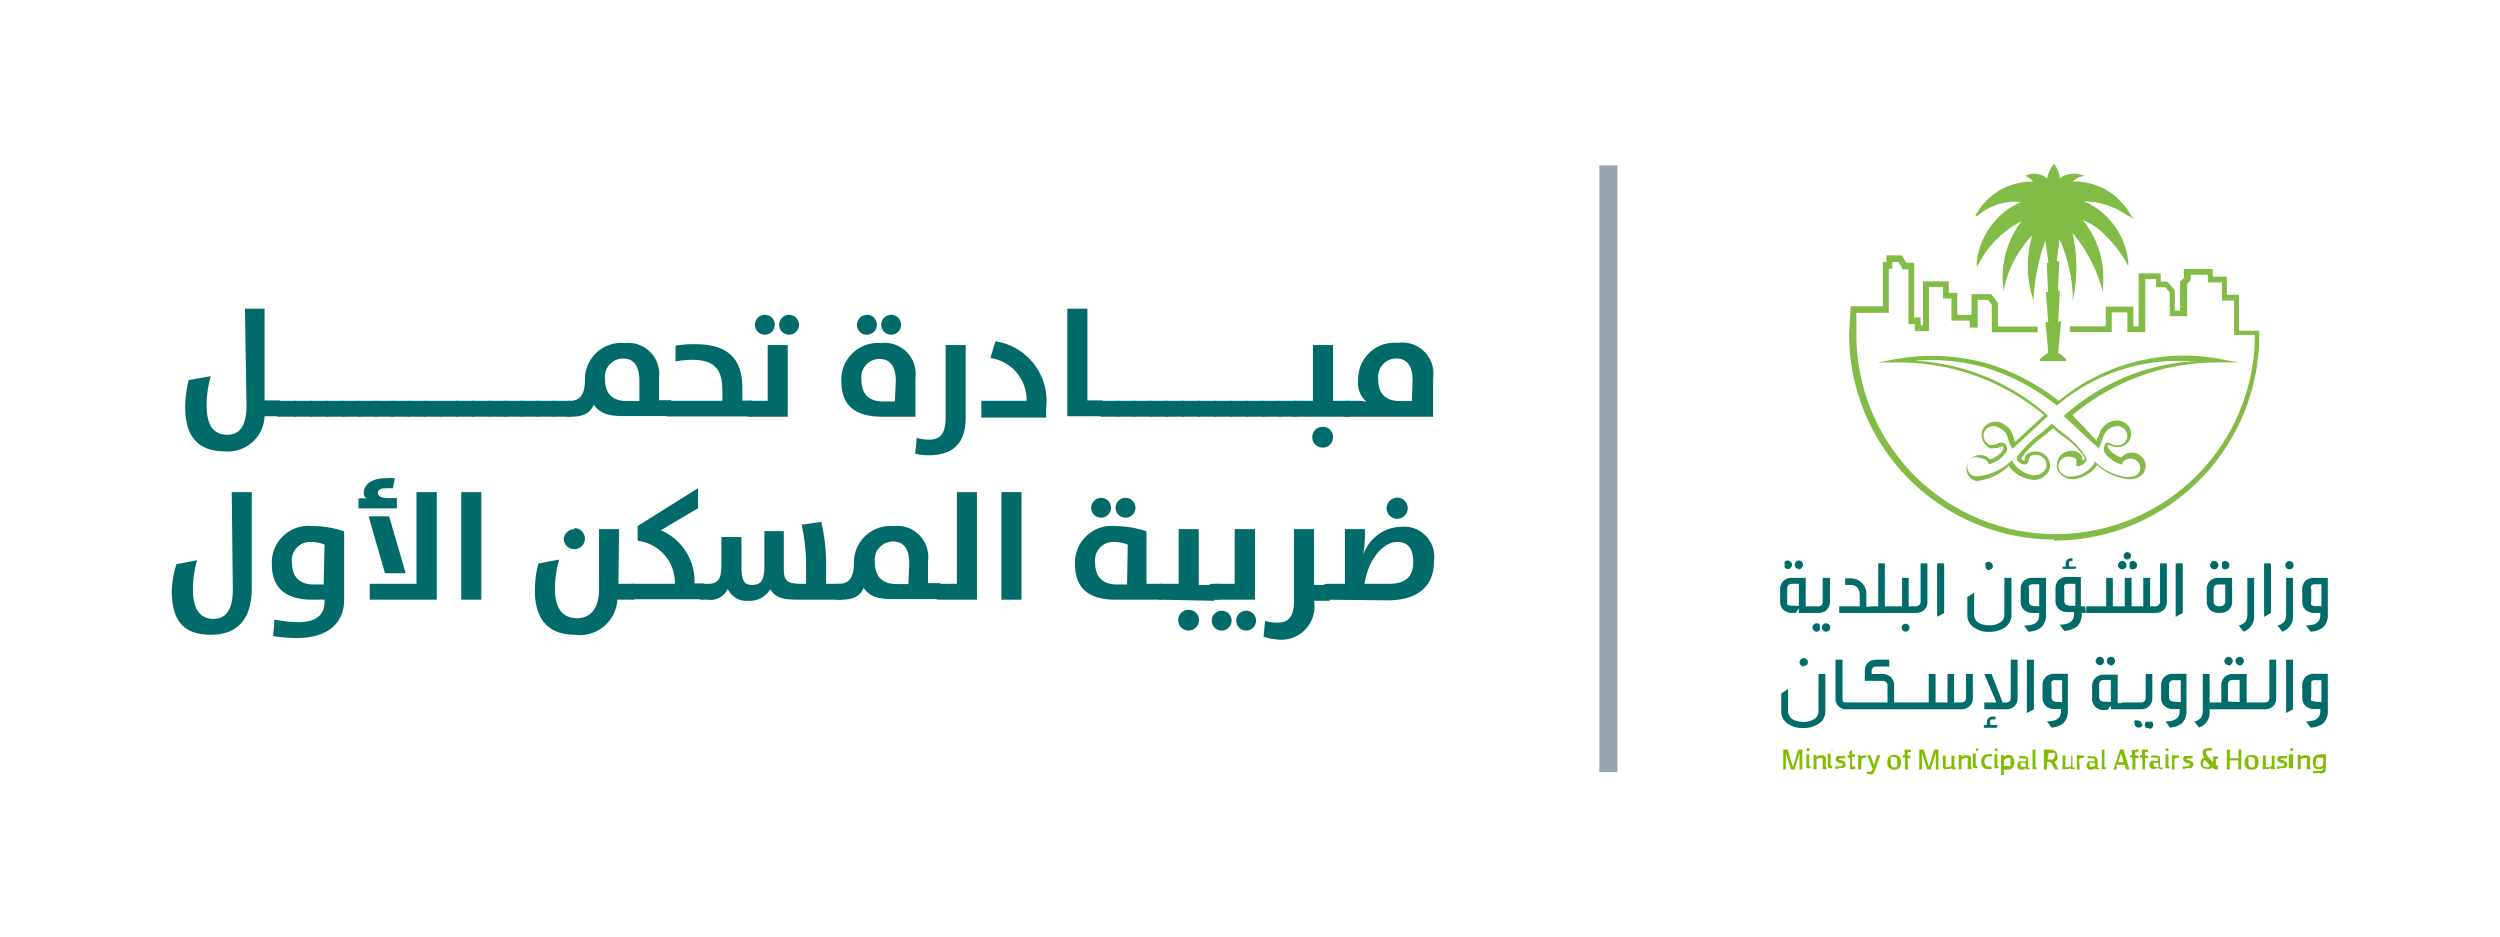 <svg id="Layer_1" data-name="Layer 1" xmlns="http://www.w3.org/2000/svg" viewBox="0 0 113.39 42.52"><defs><style>.cls-1{fill:#97a3ae;}.cls-2{fill:#82bc46;}.cls-3{fill:#80bc00;}.cls-4{fill:#006b68;}</style></defs><rect class="cls-1" x="72.54" y="7.5" width="0.82" height="27.52"/><path class="cls-2" d="M93.17,24.47a9.31,9.31,0,0,1-9.3-9.3l.07-1.28H85.4v-2h.16v-.31h.7l.2.34h.36v2.48h.29v.36h.11v-2h1.17v.52h.38v1h.65v-.94h.89l.31.4v1.07h1.8v.26H90.34V13.83l-.17-.23H89.7v1.26h-.36v-.32h-.83v-1h-.38v-.52h-.64v2h-.64V14.7h-.29V12.22h-.25l-.2-.34h-.28v.31h-.16v2H84.2l0,1a9,9,0,0,0,18.07,0h-.94V13.63h-.55v-.82h-.64v-.35h-.78v.25l-.16.17v1.46h-.79V13.26l-.2-.23h-.42v-.37h-.49v2.4h-.81v-.89h-.71v.89h-1.9V14.8h1.63v-.89h1.25v.89H97V12.4h1v.37h.29l.35.38v.94h.24V12.78l.17-.17V12.2h1.31v.35H101v.82h.55V15h.92v.24a9.31,9.31,0,0,1-9.31,9.28"/><path class="cls-2" d="M89.65,20.73a.53.53,0,0,0-.23.06.47.47,0,0,0-.13.61.43.43,0,0,0,.29.2h.14a2.63,2.63,0,0,0,1.49-.68l.07-.07,0,.09a1.37,1.37,0,0,0,.88.61h.08a.55.55,0,0,0,.58-.38.48.48,0,0,0-.27-.49.53.53,0,0,0-.45,0s-.06.08-.08.17-.06.22-.2.22a.44.44,0,0,1-.32-.19.19.19,0,0,1,0-.18,4.88,4.88,0,0,1,1-1c.17-.14.35-.28.5-.43l.07-.05.06.05c.16.15.34.29.5.42a3.5,3.5,0,0,1,1,1.09s0,.07,0,.11a.48.48,0,0,1-.31.24.14.14,0,0,1-.14,0,.21.21,0,0,1,0-.15.34.34,0,0,0,0-.1c0-.11-.17-.14-.29-.17a.47.47,0,0,0-.52.35.42.42,0,0,0,.06.31.58.58,0,0,0,.48.25A1.35,1.35,0,0,0,95,21l0-.08.08.07a2.43,2.43,0,0,0,1.39.65,1.12,1.12,0,0,0,.4-.07.42.42,0,0,0,.19-.24.38.38,0,0,0-.06-.33.43.43,0,0,0-.37-.2.44.44,0,0,0-.37.2l0,.06-.06,0a1.39,1.39,0,0,1-.74-.53.35.35,0,0,1,0-.33c0-.1.11-.12.15-.12h.06a.77.77,0,0,0,.37.12.44.44,0,0,0,.44-.35.43.43,0,0,0-.07-.32.51.51,0,0,0-.29-.2h-.07a.72.72,0,0,0-.54.26,1.25,1.25,0,0,0-.16.35,1.11,1.11,0,0,1-.14.34l0,.08-1.61-1.49.07-.06a9.74,9.74,0,0,1,6-2.44c-.25,0-.49,0-.74,0a8.49,8.49,0,0,0-5.61,2l0,.05-.06-.05a9.84,9.84,0,0,0-3.06-1.65,9.12,9.12,0,0,0-3.37-.36,9.84,9.84,0,0,1,6,2.44l.06.07-1.61,1.49-.05-.09a.94.94,0,0,1-.14-.33,1.17,1.17,0,0,0-.16-.36,1.11,1.11,0,0,0-.41-.24.45.45,0,0,0-.55.35.49.49,0,0,0,.27.49h.11a1,1,0,0,0,.35-.1h.11a.22.22,0,0,1,.18.12.33.33,0,0,1,0,.32,1.44,1.44,0,0,1-.74.53l-.06,0,0-.06a.53.53,0,0,0-.4-.22m.07,1.06h-.18a.61.61,0,0,1-.42-.29.62.62,0,0,1,1-.71,1,1,0,0,0,.59-.43.13.13,0,0,0,0-.09.19.19,0,0,0,0-.09l0,0a.93.93,0,0,1-.42.11.52.52,0,0,1-.18,0,.71.71,0,0,1-.37-.69.61.61,0,0,1,.61-.51l.15,0h0a1.25,1.25,0,0,1,.49.3,1.2,1.2,0,0,1,.2.41,1.18,1.18,0,0,0,.07.2l1.31-1.21a10.26,10.26,0,0,0-6.72-2.39l-.82,0,.79-.15a9.28,9.28,0,0,1,4.36.25,10.06,10.06,0,0,1,3.06,1.64,8.9,8.9,0,0,1,7.36-1.89l.81.15-.83,0a10.26,10.26,0,0,0-6.72,2.39L95.11,20c0-.07,0-.13.07-.2a1,1,0,0,1,.19-.41.84.84,0,0,1,.78-.31.66.66,0,0,1,.4.26.6.6,0,0,1,.1.46.61.61,0,0,1-.61.48.92.92,0,0,1-.42-.12.23.23,0,0,0,0,.16,1.15,1.15,0,0,0,.59.43.63.63,0,0,1,.49-.22.64.64,0,0,1,.52.28.57.57,0,0,1-.21.83,1.28,1.28,0,0,1-.47.1,2.53,2.53,0,0,1-1.42-.64,1.56,1.56,0,0,1-1.1.64.79.79,0,0,1-.63-.32.53.53,0,0,1-.08-.47.64.64,0,0,1,.6-.5l.12,0a.53.53,0,0,1,.41.26c0,.05,0,.14,0,.19h0a.23.23,0,0,0,.13-.11,3.52,3.52,0,0,0-1-1,3.84,3.84,0,0,1-.45-.37c-.15.14-.3.26-.45.38a4.17,4.17,0,0,0-1,1s.11.1.16.11l0-.08a.35.35,0,0,1,.2-.29.73.73,0,0,1,.59,0,.69.69,0,0,1,.36.69.76.76,0,0,1-.87.52,1.51,1.51,0,0,1-1-.62,2.38,2.38,0,0,1-1.51.69"/><path class="cls-2" d="M96.56,9.79l.23.17-.16-.23A2.92,2.92,0,0,0,94,8.23,1.14,1.14,0,0,1,94.43,8l.13-.06-.13,0a1.08,1.08,0,0,0-1,.14,1.45,1.45,0,0,0-.26-.65s0,0,0,0-.25.26-.32.66a.93.93,0,0,0-1-.11l-.1,0,.11,0a.75.75,0,0,1,.35.26,2.86,2.86,0,0,0-2.52,1.39l-.1.12.07.07a2.6,2.6,0,0,1,2-.66,3.4,3.4,0,0,0-2,2.7l0,.24.12-.2a4.51,4.51,0,0,1,1.91-1.87,4.16,4.16,0,0,0-.83,3l0,.19.05-.2a5,5,0,0,1,1.26-2.34,5,5,0,0,0,0,2.77l.07.2v-.22a9.27,9.27,0,0,1,.53-2.51l.14,1-.08,0,.06,1.33h-.1l.11,1.36-.12,0v.05s.08.85.12,1.34a1.66,1.66,0,0,0-.38.3v.08h1.19v-.08h0a1.12,1.12,0,0,0-.36-.29l.13-1.43h-.13l.08-1.4h-.09l.06-1.33h-.11c0-.12.07-.44.12-1a7,7,0,0,1,.6,2.48l0,.34.06-.33A7,7,0,0,0,94,10.56,7,7,0,0,1,95.31,13l.07.26,0-.27a4.11,4.11,0,0,0-.91-3,2.62,2.62,0,0,1,1.05.72,5.36,5.36,0,0,1,.9,1.16l.11.21,0-.24a3.39,3.39,0,0,0-2-2.71,3.54,3.54,0,0,1,2,.67"/><path class="cls-3" d="M81.74,34.9h-.12v-.75l-.23.75h-.16L81,34.15v.75h-.12V34h.2l.24.79.24-.79h.19Z"/><path class="cls-3" d="M82.07,34s0,.05,0,.06a.09.09,0,0,1-.06,0l-.06,0a.08.08,0,0,1,0-.05.14.14,0,0,1,0-.06.08.08,0,0,1,.12,0S82.07,34,82.07,34Zm.05.77,0,.07a.18.18,0,0,1-.11,0,.11.11,0,0,1-.08,0,.14.14,0,0,1,0-.07v-.56h.13v.53a0,0,0,0,0,0,0Z"/><path class="cls-3" d="M82.85,34.81v.07a.15.15,0,0,1-.1,0,.11.11,0,0,1-.08,0,.09.09,0,0,1,0-.07v-.35a.17.17,0,0,0,0-.08l-.07,0-.1,0-.11.06v.45h-.13v-.65h.13v.09a.41.41,0,0,1,.11-.07l.12,0a.16.16,0,0,1,.19.21v.33a0,0,0,0,0,0,0Z"/><path class="cls-3" d="M83.11,34a.06.06,0,0,1,0,.06.05.05,0,0,1,0,0,.06.06,0,0,1-.06,0,.05.05,0,0,1,0-.05A.09.09,0,0,1,83,34,.06.06,0,0,1,83,34a.12.12,0,0,1,.08.08Zm0,.77,0,.07a.16.16,0,0,1-.11,0,.1.1,0,0,1-.1-.1v-.56h.13v.53a0,0,0,0,0,0,0Z"/><path class="cls-3" d="M83.24,34.88l0-.12.09,0h.08c.1,0,.16,0,.16-.09a.05.05,0,0,0,0-.05l-.11,0-.14-.07a.14.14,0,0,1-.06-.12.16.16,0,0,1,.07-.13.33.33,0,0,1,.19,0,.34.34,0,0,1,.18,0l0,.1a.42.42,0,0,0-.16,0c-.09,0-.13,0-.13.07s0,0,0,0,0,0,.09,0l.15.07a.18.18,0,0,1,.06.14.17.17,0,0,1-.08.15.34.34,0,0,1-.17,0A.8.8,0,0,1,83.24,34.88Z"/><path class="cls-3" d="M84.15,34.78l0,.1a.32.32,0,0,1-.14,0,.13.13,0,0,1-.1,0,.23.23,0,0,1,0-.13v-.38h-.11l0-.11h.08v-.17L84,34v.21h.14v.11H84v.37a.06.06,0,0,0,0,.05s0,0,0,0Z"/><path class="cls-3" d="M84.41,34.9h-.13v-.65h.13v.09a.2.2,0,0,1,.06-.07.09.09,0,0,1,.06,0,.19.19,0,0,1,.12,0l0,.1-.11,0s-.07,0-.11.09Z"/><path class="cls-3" d="M84.94,34.88l-.25-.63h.14l.17.46.14-.46h.14l-.23.67a.65.65,0,0,1-.1.19.25.25,0,0,1-.15,0l-.13,0,0-.11.11,0a.09.09,0,0,0,.07,0A.35.35,0,0,0,84.94,34.88Z"/><path class="cls-3" d="M85.91,34.91c-.2,0-.31-.11-.31-.33s.11-.34.31-.34.31.11.31.34S86.12,34.91,85.91,34.91Zm0-.1a.16.16,0,0,0,.13-.05.3.3,0,0,0,0-.18.26.26,0,0,0,0-.18.16.16,0,0,0-.14-.06.17.17,0,0,0-.13,0,.32.32,0,0,0,0,.19.25.25,0,0,0,0,.17A.14.14,0,0,0,85.91,34.81Z"/><path class="cls-3" d="M86.54,34.9h-.13v-.54h-.1l0-.11h.08v-.09a.28.28,0,0,1,0-.15.17.17,0,0,1,.15,0,.27.27,0,0,1,.13,0l0,.1h-.15s0,0,0,.07v.1h.13v.11h-.13Z"/><path class="cls-3" d="M87.92,34.9H87.8v-.75l-.23.75h-.16l-.24-.75v.75h-.12V34h.2l.24.79.24-.79h.19Z"/><path class="cls-3" d="M88.71,34.81v.07a.17.17,0,0,1-.1,0,.11.11,0,0,1-.08,0,.09.09,0,0,1,0-.07l-.1.07-.12,0a.17.17,0,0,1-.14,0,.22.22,0,0,1-.05-.16v-.45h.13v.43a.2.2,0,0,0,0,.09l.06,0,.11,0a.23.23,0,0,0,.09-.06v-.45h.13v.53a0,0,0,0,0,0,0Z"/><path class="cls-3" d="M89.43,34.81v.07a.15.15,0,0,1-.1,0,.11.11,0,0,1-.08,0,.09.09,0,0,1,0-.07v-.35a.17.17,0,0,0,0-.08l-.07,0-.1,0-.11.06v.45h-.13v-.65h.13v.09a.41.41,0,0,1,.11-.07l.12,0a.16.16,0,0,1,.19.21v.33a0,0,0,0,0,0,0Z"/><path class="cls-3" d="M89.69,34a.06.06,0,0,1,0,.06.05.05,0,0,1,0,0,.06.06,0,0,1-.06,0,.05.05,0,0,1,0-.05.09.09,0,0,1,0-.06.06.06,0,0,1,.06,0,.12.12,0,0,1,.08.08Zm0,.77,0,.07a.16.16,0,0,1-.11,0,.1.1,0,0,1-.1-.1v-.56h.13v.53a0,0,0,0,0,0,0Z"/><path class="cls-3" d="M90.33,34.77l0,.11a.5.5,0,0,1-.19,0,.28.28,0,0,1-.2-.09.37.37,0,0,1-.08-.25.31.31,0,0,1,.08-.23.26.26,0,0,1,.22-.1.4.4,0,0,1,.2,0l0,.1a.41.41,0,0,0-.16,0c-.12,0-.19.08-.19.23a.19.19,0,0,0,.21.22h.08Z"/><path class="cls-3" d="M90.6,34s0,.05,0,.06a.07.07,0,0,1-.06,0l-.06,0a.08.08,0,0,1,0-.05.14.14,0,0,1,0-.06l.06,0a.07.07,0,0,1,.06,0S90.6,34,90.6,34Zm.05.77,0,.07a.18.18,0,0,1-.11,0,.11.11,0,0,1-.08,0,.14.14,0,0,1,0-.07v-.56h.13v.53a0,0,0,0,0,0,0Z"/><path class="cls-3" d="M90.89,35.15h-.13v-.9h.13v.09a.25.25,0,0,1,.22-.1.25.25,0,0,1,.18.08.44.44,0,0,1,.07.25.37.37,0,0,1-.08.25.26.26,0,0,1-.21.09l-.1,0-.08,0Zm0-.63v.22l.07,0,.08,0a.17.17,0,0,0,.14,0,.25.25,0,0,0,0-.17.39.39,0,0,0,0-.18.16.16,0,0,0-.12,0,.18.18,0,0,0-.14.06A.18.18,0,0,0,90.89,34.52Z"/><path class="cls-3" d="M92.06,34.81v.07a.15.15,0,0,1-.1,0,.08.08,0,0,1-.07,0,.09.09,0,0,1,0-.07.21.21,0,0,1-.19.1c-.14,0-.2-.07-.2-.19a.2.2,0,0,1,.09-.18.36.36,0,0,1,.19,0h.11v-.06a.09.09,0,0,0,0-.08l-.12,0a.63.63,0,0,0-.19,0l0-.1a.46.46,0,0,1,.21,0,.25.25,0,0,1,.19.06s0,.09,0,.18v.3s0,0,0,0Zm-.19-.15V34.6h-.1a.21.21,0,0,0-.12,0,.08.08,0,0,0,0,.08c0,.07,0,.1.12.1a.14.14,0,0,0,.1,0A.18.18,0,0,0,91.87,34.66Z"/><path class="cls-3" d="M92.37,34.81v.07a.15.15,0,0,1-.1,0,.11.11,0,0,1-.08,0,.09.09,0,0,1,0-.07V34h.13v.79a0,0,0,0,0,0,0Z"/><path class="cls-3" d="M93.36,34.9h-.15L93,34.56h-.16v.34h-.14V34H93c.21,0,.31.1.31.29a.27.27,0,0,1,0,.16.23.23,0,0,1-.12.1Zm-.49-.45h.18c.09,0,.14-.06.14-.17a.19.19,0,0,0,0-.13.1.1,0,0,0-.09,0h-.18Z"/><path class="cls-3" d="M94.1,34.81v.07a.17.17,0,0,1-.1,0,.1.1,0,0,1-.08,0,.09.09,0,0,1,0-.07.41.41,0,0,1-.11.07.23.23,0,0,1-.11,0,.21.21,0,0,1-.15,0,.28.28,0,0,1,0-.16v-.45h.13v.43a.2.2,0,0,0,0,.09l.06,0,.11,0,.09-.06v-.45H94v.53a0,0,0,0,0,0,0Z"/><path class="cls-3" d="M94.33,34.9H94.2v-.65h.13v.09a.18.18,0,0,1,0-.07l.07,0a.19.19,0,0,1,.12,0l0,.1-.11,0s-.08,0-.11.09Z"/><path class="cls-3" d="M95.21,34.81l0,.07a.19.19,0,0,1-.1,0,.1.1,0,0,1-.08,0,.09.09,0,0,1,0-.07.21.21,0,0,1-.19.1.18.18,0,0,1-.2-.19.19.19,0,0,1,.1-.18.36.36,0,0,1,.19,0H95v-.06s0-.07,0-.08l-.12,0a.58.58,0,0,0-.19,0l0-.1a.42.42,0,0,1,.2,0,.24.24,0,0,1,.19.06.22.22,0,0,1,.06.18v.3a0,0,0,0,0,0,0ZM95,34.66V34.6h-.09a.23.23,0,0,0-.13,0,.1.1,0,0,0,0,.08c0,.07,0,.1.12.1a.14.14,0,0,0,.14-.14Z"/><path class="cls-3" d="M95.52,34.81l0,.07a.18.18,0,0,1-.11,0,.11.11,0,0,1-.08,0,.08.08,0,0,1,0-.07V34h.12v.79s0,0,0,0Z"/><path class="cls-3" d="M96.58,34.9h-.15l-.07-.21H96L96,34.9h-.14l.3-.91h.15Zm-.26-.33-.12-.4-.13.4Z"/><path class="cls-3" d="M96.85,34.9h-.13v-.54h-.1l0-.11h.08v-.09a.21.21,0,0,1,0-.15s.07,0,.14,0A.25.25,0,0,1,97,34l0,.1h-.15s0,0,0,.07v.1H97v.11h-.14Zm.44,0h-.12v-.54h-.11l0-.11h.09v-.09a.28.28,0,0,1,0-.15.16.16,0,0,1,.14,0,.3.3,0,0,1,.14,0l0,.1h-.14a.1.1,0,0,0,0,.07v.1h.14v.11h-.14Z"/><path class="cls-3" d="M98.09,34.81l0,.07a.2.2,0,0,1-.11,0,.1.1,0,0,1-.1-.1.21.21,0,0,1-.19.1c-.14,0-.2-.07-.2-.19a.2.2,0,0,1,.09-.18.38.38,0,0,1,.19,0h.11v-.06s0-.07,0-.08l-.12,0a.63.63,0,0,0-.19,0l0-.1a.46.46,0,0,1,.21,0,.25.25,0,0,1,.19.06s0,.09,0,.18v.3s0,0,0,0Zm-.19-.15V34.6h-.1a.21.21,0,0,0-.12,0,.08.08,0,0,0,0,.08c0,.07,0,.1.12.1a.13.13,0,0,0,.1,0A.18.18,0,0,0,97.9,34.66Z"/><path class="cls-3" d="M98.35,34a.08.08,0,0,1,0,.06.09.09,0,0,1-.06,0l-.06,0s0,0,0-.05a.07.07,0,0,1,0-.06l.06,0a.09.09,0,0,1,.06,0A.08.08,0,0,1,98.35,34Zm.05.77v.07a.15.15,0,0,1-.1,0,.1.1,0,0,1-.08,0,.09.09,0,0,1,0-.07v-.56h.13v.53a0,0,0,0,0,0,0Z"/><path class="cls-3" d="M98.64,34.9h-.13v-.65h.13v.09a.18.18,0,0,1,0-.07.11.11,0,0,1,.07,0,.19.19,0,0,1,.12,0l0,.1-.11,0s-.08,0-.11.09Z"/><path class="cls-3" d="M99,34.88l0-.12.08,0h.09q.15,0,.15-.09a.05.05,0,0,0,0-.05l-.1,0a.58.58,0,0,1-.14-.07.14.14,0,0,1-.06-.12.15.15,0,0,1,.06-.13.36.36,0,0,1,.19,0,.34.34,0,0,1,.18,0l0,.1a.42.42,0,0,0-.15,0c-.09,0-.13,0-.13.07s0,0,0,0l.1,0,.15.07a.18.18,0,0,1,.06.14.18.18,0,0,1-.09.15.29.29,0,0,1-.17,0A.69.69,0,0,1,99,34.88Z"/><path class="cls-3" d="M100.59,34.79l0,.11h-.09a.22.22,0,0,1-.16-.1.18.18,0,0,1-.1.07.35.35,0,0,1-.14,0,.29.29,0,0,1-.22-.07.21.21,0,0,1-.07-.18.26.26,0,0,1,.17-.27.37.37,0,0,1-.08-.21.2.2,0,0,1,.06-.15.28.28,0,0,1,.16-.05.54.54,0,0,1,.22,0l0,.11a.47.47,0,0,0-.17,0c-.07,0-.11,0-.11.08a.24.24,0,0,0,.06.15,2.9,2.9,0,0,0,.25.29.24.24,0,0,0,0-.09.76.76,0,0,0,0-.17h.23l0,.11h-.1a.59.59,0,0,1,0,.13.33.33,0,0,1,0,.12l.06.06.06,0Zm-.35-.06-.22-.25c-.07,0-.1.08-.1.17s0,.15.16.15l.09,0S100.23,34.75,100.24,34.73Z"/><path class="cls-3" d="M101.65,34.9h-.13v-.41h-.39v.41H101V34h.14v.39h.39V34h.13Z"/><path class="cls-3" d="M102.13,34.91a.29.29,0,0,1-.32-.33c0-.23.11-.34.32-.34s.31.11.31.34S102.33,34.91,102.13,34.91Zm0-.1a.17.17,0,0,0,.13-.05.3.3,0,0,0,0-.18.26.26,0,0,0,0-.18.15.15,0,0,0-.13-.06.18.18,0,0,0-.14,0,.41.41,0,0,0,0,.19.25.25,0,0,0,0,.17A.16.16,0,0,0,102.13,34.81Z"/><path class="cls-3" d="M103.19,34.81v.07a.15.15,0,0,1-.1,0,.11.11,0,0,1-.08,0,.14.14,0,0,1,0-.07l-.11.07-.11,0a.21.21,0,0,1-.15,0,.22.22,0,0,1,0-.16v-.45h.13v.43a.22.22,0,0,0,0,.09.1.1,0,0,0,.07,0l.11,0,.09-.06v-.45h.12v.53s0,0,0,0Z"/><path class="cls-3" d="M103.27,34.88l0-.12.09,0h.08c.1,0,.16,0,.16-.09a.05.05,0,0,0,0-.05l-.11,0-.14-.07a.14.14,0,0,1-.06-.12.16.16,0,0,1,.07-.13.33.33,0,0,1,.19,0,.34.34,0,0,1,.18,0l0,.1a.47.47,0,0,0-.16,0c-.09,0-.13,0-.13.07s0,0,0,0,0,0,.09,0l.15.07a.18.18,0,0,1,.06.14.17.17,0,0,1-.08.15.35.35,0,0,1-.18,0A.73.73,0,0,1,103.27,34.88Z"/><path class="cls-3" d="M104,34s0,.05,0,.06a.06.06,0,0,1-.06,0l-.06,0a.08.08,0,0,1,0-.05.14.14,0,0,1,0-.06.09.09,0,0,1,.06,0,.06.06,0,0,1,.06,0S104,34,104,34Zm0,.77,0,.07a.18.18,0,0,1-.11,0,.11.11,0,0,1-.08,0,.14.14,0,0,1,0-.07v-.56H104v.53a0,0,0,0,0,0,0Z"/><path class="cls-3" d="M104.81,34.81v.07a.15.15,0,0,1-.1,0,.11.11,0,0,1-.08,0,.09.09,0,0,1,0-.07v-.35a.17.17,0,0,0,0-.08l-.07,0-.1,0-.11.06v.45h-.13v-.65h.13v.09a.41.41,0,0,1,.11-.07l.12,0a.16.16,0,0,1,.19.21v.33a0,0,0,0,0,0,0Z"/><path class="cls-3" d="M105.37,34.88v-.06l-.09.07-.11,0q-.27,0-.27-.33c0-.23.11-.34.32-.34a.77.77,0,0,1,.27,0v.57c0,.14,0,.23-.1.27a.45.45,0,0,1-.23,0,.66.66,0,0,1-.25,0l0-.11a.46.46,0,0,0,.23,0,.3.3,0,0,0,.16,0A.18.18,0,0,0,105.37,34.88Zm0-.3v-.21a.32.32,0,0,0-.13,0,.26.26,0,0,0-.14,0,.24.24,0,0,0-.06.19.25.25,0,0,0,0,.17.12.12,0,0,0,.12.06C105.31,34.8,105.37,34.72,105.37,34.58Z"/><path class="cls-4" d="M82.09,27.8h-.5v-.2l-.15.2h-.12a.58.58,0,0,1-.45-.16.52.52,0,0,1-.13-.38v-.51a.52.52,0,0,1,.18-.43.56.56,0,0,1,.37-.11h.61V27.5h.19Zm-1-2a.19.19,0,0,1-.14-.05.24.24,0,0,1,0-.14.21.21,0,0,1,0-.13.2.2,0,0,1,.14-.06.21.21,0,0,1,.19.19.2.2,0,0,1-.06.14A.17.17,0,0,1,81.09,25.82Zm.5,1.68v-1h-.31c-.15,0-.22.08-.22.23v.52c0,.09,0,.15,0,.18a.25.25,0,0,0,.19.06Zm0-1.68a.17.17,0,0,1-.13-.05.2.2,0,0,1-.06-.14.21.21,0,0,1,.19-.19.16.16,0,0,1,.13.06.18.18,0,0,1,.06.13.2.2,0,0,1-.06.14A.15.15,0,0,1,81.56,25.82Z"/><path class="cls-4" d="M82.42,27.8h-.35v-.3h.37a.2.2,0,0,0,.23-.22V26.21H83v1.06a.53.53,0,0,1-.19.43A.62.62,0,0,1,82.42,27.8Zm.11.66a.17.17,0,0,1,0,.13.18.18,0,0,1-.13.06.18.18,0,0,1-.14-.06.19.19,0,0,1,0-.26.18.18,0,0,1,.14-.06.18.18,0,0,1,.13.06A.15.15,0,0,1,82.53,28.46Zm.3.19a.18.18,0,0,1-.14-.06.17.17,0,0,1,0-.26.18.18,0,0,1,.14-.06.18.18,0,0,1,.13.06.19.19,0,0,1,.05.13.21.21,0,0,1-.05.13A.18.18,0,0,1,82.83,28.65Z"/><path class="cls-4" d="M84.85,27.8H83.42v-.3h.93V27c0-.31-.15-.47-.45-.47h-.21v-.3h.23a.72.72,0,0,1,.53.21.68.68,0,0,1,.2.52v.56h.2Z"/><path class="cls-4" d="M85.68,27.8h-.86v-.3h.37V25.55h.3V27.5h.19Z"/><path class="cls-4" d="M86.77,27.8H85.66v-.3h.61V26.21h.3V27.5h.2Zm-.35.85a.18.18,0,1,1,.19-.19.18.18,0,0,1-.06.13A.15.15,0,0,1,86.42,28.65Z"/><path class="cls-4" d="M86.87,27.8h-.13v-.3h.12a.24.24,0,0,0,.19-.06.22.22,0,0,0,.06-.18V25.55h.31v1.73a.5.5,0,0,1-.15.39A.57.57,0,0,1,86.87,27.8Z"/><path class="cls-4" d="M88.18,27.8l-.32.18V25.55h.32Z"/><path class="cls-4" d="M90.91,27.86V26.21h.32v1.68a.66.66,0,0,1-.37.61,1.29,1.29,0,0,1-.64.16,1.14,1.14,0,0,1-.7-.21.65.65,0,0,1-.29-.56v-.81l.31-.2v1a.42.42,0,0,0,.25.39.91.91,0,0,0,.43.09.82.82,0,0,0,.5-.13A.39.39,0,0,0,90.91,27.86Zm-.66-2a.17.17,0,0,1-.19-.19.17.17,0,0,1,0-.13.2.2,0,0,1,.14-.06.21.21,0,0,1,.19.19.2.2,0,0,1-.06.14A.17.17,0,0,1,90.25,25.82Z"/><path class="cls-4" d="M92,28.65l-.2-.28h.05c.43,0,.64-.16.64-.47v-.1h-.26a.59.59,0,0,1-.44-.15.49.49,0,0,1-.14-.39v-.51a.54.54,0,0,1,.16-.42.56.56,0,0,1,.38-.12h.61v1.63a.79.79,0,0,1-.21.61A1,1,0,0,1,92,28.65Zm.49-1.15v-1H92.2a.22.22,0,0,0-.17.06.3.3,0,0,0,0,.18v.51a.24.24,0,0,0,.06.19.39.39,0,0,0,.23.05Z"/><path class="cls-4" d="M94.61,27.8h-.19v0a.79.79,0,0,1-.21.61,1,1,0,0,1-.59.2l-.2-.28h0c.43,0,.65-.16.65-.47v-.1h-.27a.58.58,0,0,1-.43-.15.49.49,0,0,1-.14-.39v-.51a.54.54,0,0,1,.16-.42.56.56,0,0,1,.38-.12h.61V27.5h.19Zm-.48-2h-.58V25.7h.14a.38.38,0,0,1,0-.13.29.29,0,0,1,.07-.18.24.24,0,0,1,.18-.07H94v.12H94c-.11,0-.16,0-.16.13s0,.13.16.13h.18Zm0,1.68v-1H93.8a.21.21,0,0,0-.17.06.3.3,0,0,0,0,.18v.51a.24.24,0,0,0,.06.19.39.39,0,0,0,.23.05Z"/><path class="cls-4" d="M97.62,27.8h-3v-.3h.91V26.21h.3V27.5h.54V26.21h.31V27.5h.53V26.21h.31V27.5h.13Zm-1.17-2.16a.18.18,0,0,1-.06.13.17.17,0,0,1-.13.05.19.19,0,0,1-.14-.05.18.18,0,0,1-.06-.13.21.21,0,0,1,.2-.2.18.18,0,0,1,.13.06A.2.2,0,0,1,96.45,25.64Zm.2-.43a.16.16,0,0,1-.05.12.17.17,0,0,1-.12.05.16.16,0,0,1-.11-.05.16.16,0,0,1-.05-.12.13.13,0,0,1,.05-.12.16.16,0,0,1,.11-.05.17.17,0,0,1,.12.05A.13.13,0,0,1,96.65,25.21Zm.28.43a.18.18,0,0,1-.06.13.17.17,0,0,1-.13.05.17.17,0,0,1-.14-.05.17.17,0,0,1,0-.13.17.17,0,0,1,0-.14.18.18,0,0,1,.14-.06.18.18,0,0,1,.13.06A.18.18,0,0,1,96.93,25.64Z"/><path class="cls-4" d="M97.73,27.8H97.6v-.3h.12a.25.25,0,0,0,.19-.06.22.22,0,0,0,.06-.18V25.55h.31v1.73a.5.5,0,0,1-.15.39A.57.57,0,0,1,97.73,27.8Z"/><path class="cls-4" d="M99,27.8l-.32.18V25.55H99Z"/><path class="cls-4" d="M101.24,26.21v1.05a.5.5,0,0,1-.2.44.65.65,0,0,1-.38.1.59.59,0,0,1-.43-.15.56.56,0,0,1-.14-.4v-.5a.54.54,0,0,1,.16-.42.57.57,0,0,1,.37-.12Zm-.81-.39a.17.17,0,0,1-.13-.05.2.2,0,0,1-.06-.14.21.21,0,0,1,.19-.19.16.16,0,0,1,.13.06.18.18,0,0,1,.06.13.2.2,0,0,1-.06.14A.15.15,0,0,1,100.43,25.82Zm.5,1.45v-.76h-.31c-.15,0-.22.08-.22.24v.52c0,.15.09.23.26.23S100.93,27.42,100.93,27.27Zm0-1.45a.19.19,0,0,1-.14-.05.24.24,0,0,1,0-.14.21.21,0,0,1,0-.13.2.2,0,0,1,.14-.06.21.21,0,0,1,.19.19.2.2,0,0,1-.06.14A.17.17,0,0,1,100.91,25.82Z"/><path class="cls-4" d="M101.76,28.65l-.22-.28a.59.59,0,0,0,.31-.18.61.61,0,0,0,.08-.34V26.21h.31v1.73A.72.72,0,0,1,101.76,28.65Z"/><path class="cls-4" d="M103,27.8l-.31.18V25.55H103Z"/><path class="cls-4" d="M103.52,28.65l-.22-.28a.63.63,0,0,0,.31-.18.61.61,0,0,0,.08-.34V26.21H104v1.73A.72.72,0,0,1,103.52,28.65Zm.33-2.83a.17.17,0,0,1-.14-.05.18.18,0,0,1-.06-.13.2.2,0,0,1,.06-.14.22.22,0,0,1,.14-.05.18.18,0,0,1,.12.05.2.2,0,0,1,.06.14.18.18,0,0,1-.06.13A.15.15,0,0,1,103.85,25.82Z"/><path class="cls-4" d="M104.8,28.65l-.21-.28h0c.43,0,.65-.16.65-.47v-.1H105a.6.6,0,0,1-.44-.15.53.53,0,0,1-.14-.39v-.51a.57.57,0,0,1,.16-.42.61.61,0,0,1,.39-.12h.61v1.63a.79.79,0,0,1-.21.61A1,1,0,0,1,104.8,28.65Zm.49-1.15v-1H105a.21.21,0,0,0-.17.06.24.24,0,0,0,0,.18v.51a.29.29,0,0,0,0,.19.43.43,0,0,0,.24.05Z"/><path class="cls-4" d="M82.48,32.23V30.57h.31v1.69a.65.65,0,0,1-.36.6,1.22,1.22,0,0,1-.64.16,1.17,1.17,0,0,1-.71-.2.67.67,0,0,1-.29-.56v-.81l.31-.2v1a.44.44,0,0,0,.25.4,1,1,0,0,0,.44.09.84.84,0,0,0,.5-.13A.41.41,0,0,0,82.48,32.23Zm-.66-2a.18.18,0,0,1-.14-.06.17.17,0,0,1,0-.26.18.18,0,0,1,.14-.06.16.16,0,0,1,.12.06.17.17,0,0,1,0,.26A.16.16,0,0,1,81.82,30.19Z"/><path class="cls-4" d="M83.73,32.17h0a.45.45,0,0,1-.35-.15.47.47,0,0,1-.13-.34V29.92h.32v1.75c0,.13,0,.19.16.19h0Z"/><path class="cls-4" d="M84.23,32.17h-.52v-.31h.52Z"/><path class="cls-4" d="M86.11,32.17h-1.9v-.31h1.4v-.75a.21.21,0,0,0-.23-.23h-.8v-.41c0-.37.19-.55.57-.55h.54v.31h-.58c-.15,0-.22.08-.22.23v.11h.48a.53.53,0,0,1,.41.16.53.53,0,0,1,.13.39v.74h.2Z"/><path class="cls-4" d="M86.6,32.17h-.52v-.31h.52Z"/><path class="cls-4" d="M88.92,32.17H86.58v-.31h.9V30.57h.31v1.29h.54V30.57h.3v1.29h.31c.15,0,.23-.07.23-.21V30.57h.31v1.06a.51.51,0,0,1-.16.41A.55.55,0,0,1,88.92,32.17Z"/><path class="cls-4" d="M91,32.17h-1v-.31h.55L90,30.57h.33l.5,1.29h.13a.26.26,0,0,0,.19-.05.3.3,0,0,0,.05-.18V29.92h.31v1.73a.5.5,0,0,1-.15.39A.53.53,0,0,1,91,32.17Zm-.44.84h-.58v-.13h.14a.19.19,0,0,1,0-.12.21.21,0,0,1,.07-.18.25.25,0,0,1,.18-.08h.14v.13h-.09c-.11,0-.16,0-.16.13s0,.12.16.12h.18Z"/><path class="cls-4" d="M92.25,32.17l-.32.17V29.92h.32Z"/><path class="cls-4" d="M93.05,33l-.21-.28h0c.43,0,.64-.15.64-.46v-.1h-.26a.59.59,0,0,1-.44-.15.53.53,0,0,1-.14-.39v-.51a.54.54,0,0,1,.16-.42.56.56,0,0,1,.38-.13h.61v1.64a.79.79,0,0,1-.21.61A1,1,0,0,1,93.05,33Zm.48-1.15v-1h-.31a.22.22,0,0,0-.17.06.26.26,0,0,0,0,.18v.51a.22.22,0,0,0,.06.18.34.34,0,0,0,.23.05Z"/><path class="cls-4" d="M96.24,32.17h-.5V32l-.15.2h-.12a.51.51,0,0,1-.58-.54v-.51a.52.52,0,0,1,.18-.43.57.57,0,0,1,.37-.12h.61v1.29h.19Zm-1-2a.18.18,0,0,1-.13-.06.17.17,0,0,1,0-.26.18.18,0,0,1,.13-.06.19.19,0,0,1,0,.38Zm.5,1.67v-1h-.31c-.15,0-.22.08-.22.23v.52a.3.3,0,0,0,.05.18.26.26,0,0,0,.19.05Zm0-1.67a.18.18,0,0,1-.13-.06.19.19,0,0,1,0-.26.18.18,0,0,1,.13-.06.2.2,0,0,1,.14.06.19.19,0,0,1,0,.26A.2.2,0,0,1,95.71,30.19Z"/><path class="cls-4" d="M96.74,32.17h-.52v-.31h.52Z"/><path class="cls-4" d="M97.07,32.17h-.36v-.31h.38c.15,0,.23-.07.23-.21V30.57h.3v1.07a.49.49,0,0,1-.18.42A.56.56,0,0,1,97.07,32.17Zm.11.66a.21.21,0,0,1-.05.13A.22.22,0,0,1,97,33a.17.17,0,0,1-.18-.18.17.17,0,0,1,0-.14.21.21,0,0,1,.13,0,.17.17,0,0,1,.19.19Zm.3.18a.17.17,0,0,1-.14,0,.16.16,0,0,1-.06-.13.18.18,0,0,1,.06-.14.22.22,0,0,1,.14,0,.18.18,0,0,1,.12,0,.18.18,0,0,1,.06.14.17.17,0,0,1-.18.18Z"/><path class="cls-4" d="M98.42,33l-.2-.28h0c.43,0,.64-.15.64-.46v-.1h-.26a.59.59,0,0,1-.44-.15.49.49,0,0,1-.14-.39v-.51a.54.54,0,0,1,.16-.42.56.56,0,0,1,.38-.13h.61v1.64a.79.79,0,0,1-.21.61A1,1,0,0,1,98.42,33Zm.49-1.15v-1H98.6a.22.22,0,0,0-.17.06.26.26,0,0,0-.05.18v.51a.22.22,0,0,0,.06.18s.11.05.23.05Z"/><path class="cls-4" d="M99.74,33l-.21-.27a.59.59,0,0,0,.3-.18.55.55,0,0,0,.08-.35V30.57h.31v1.29h.19v.31h-.19v.14A.71.71,0,0,1,99.74,33Z"/><path class="cls-4" d="M102.09,32.17h-1.7v-.31h.36v-.74a.51.51,0,0,1,.16-.42.52.52,0,0,1,.37-.13h.62v1.29h.19Zm-1-2a.18.18,0,0,1-.14-.06.17.17,0,0,1,0-.26.18.18,0,0,1,.14-.06.16.16,0,0,1,.12.06.17.17,0,0,1,0,.26A.16.16,0,0,1,101.1,30.19Zm.49,1.67v-1h-.31c-.15,0-.22.08-.22.24v.74Zm0-1.67a.18.18,0,0,1-.13-.06.17.17,0,0,1,0-.26.18.18,0,0,1,.13-.06.18.18,0,0,1,.14.06.19.19,0,0,1,0,.26A.18.18,0,0,1,101.56,30.19Z"/><path class="cls-4" d="M102.59,32.17h-.52v-.31h.52Z"/><path class="cls-4" d="M102.7,32.17h-.13v-.31h.12a.26.26,0,0,0,.19-.05.3.3,0,0,0,.05-.18V29.92h.31v1.73a.5.5,0,0,1-.15.39A.53.53,0,0,1,102.7,32.17Z"/><path class="cls-4" d="M104,32.17l-.31.17V29.92H104Z"/><path class="cls-4" d="M104.8,33l-.21-.28h0c.43,0,.65-.15.65-.46v-.1H105a.6.6,0,0,1-.44-.15.53.53,0,0,1-.14-.39v-.51a.57.57,0,0,1,.16-.42.61.61,0,0,1,.39-.13h.61v1.64a.79.79,0,0,1-.21.61A1,1,0,0,1,104.8,33Zm.49-1.15v-1H105a.21.21,0,0,0-.17.06s0,.09,0,.18v.51a.26.26,0,0,0,0,.18s.12.05.24.05Z"/><path class="cls-4" d="M11.11,14H12v4.16h.68v.72H12a1.66,1.66,0,0,1-1.82,1.59c-1.1,0-1.78-.58-1.78-2a5.19,5.19,0,0,1,.16-1.23l1-.18a4.85,4.85,0,0,0-.19,1.33c0,1.06.45,1.33.94,1.33s.87-.31.87-1.33Z"/><path class="cls-4" d="M12.6,18.18h.84v.72H12.6Z"/><path class="cls-4" d="M13.34,18.18h.83v.72h-.83Z"/><path class="cls-4" d="M14.07,18.18h.84v.72h-.84Z"/><path class="cls-4" d="M14.8,18.18h.84v.72H14.8Z"/><path class="cls-4" d="M15.54,18.18h.83v.72h-.83Z"/><path class="cls-4" d="M16.27,18.18h.84v.72h-.84Z"/><path class="cls-4" d="M17,18.18h.84v.72H17Z"/><path class="cls-4" d="M17.73,18.18h.84v.72h-.84Z"/><path class="cls-4" d="M18.47,18.18h.83v.72h-.83Z"/><path class="cls-4" d="M19.2,18.18H20v.72H19.2Z"/><path class="cls-4" d="M19.93,18.18h.84v.72h-.84Z"/><path class="cls-4" d="M20.67,18.18h.83v.72h-.83Z"/><path class="cls-4" d="M21.4,18.18h.84v.72H21.4Z"/><path class="cls-4" d="M22.13,18.18H23v.72h-.84Z"/><path class="cls-4" d="M22.87,18.18h.83v.72h-.83Z"/><path class="cls-4" d="M23.6,18.18h.84v.72H23.6Z"/><path class="cls-4" d="M24.33,18.18h.84v.72h-.84Z"/><path class="cls-4" d="M25.07,18.18h.83v.72h-.83Z"/><path class="cls-4" d="M26.93,18.36c-.13.32-.41.54-1,.54H25.8c-.14,0-.42-.14-.42-.36s.28-.36.42-.36h.05c.41,0,.68-.23.68-.94a1.65,1.65,0,0,1,1.8-1.68,1.41,1.41,0,0,1,1.56,1.59v1h.55v.72h-2C27.48,18.9,27.17,18.68,26.93,18.36ZM29,17.26c0-.69-.28-1-.74-1a.83.83,0,0,0-.82.93c0,.65.32,1,1,1H29Z"/><path class="cls-4" d="M29.93,18.54c0-.22.28-.36.41-.36h2.42a4.71,4.71,0,0,0,0-.53c0-.88-.36-1.33-1.35-1.33a4.79,4.79,0,0,0-.77.07v-.71a4.68,4.68,0,0,1,.86-.07c1.55,0,2.17.68,2.17,2,0,.16,0,.36,0,.56h.43v.72H30.34C30.21,18.9,29.93,18.76,29.93,18.54Z"/><path class="cls-4" d="M34,18.9c-.14,0-.41-.14-.41-.36s.27-.36.41-.36h.82V15.65h.91V18.9Zm.69-4.62a.44.44,0,0,1,.45.45.45.45,0,0,1-.9,0A.45.45,0,0,1,34.69,14.28Zm1.1,0a.45.45,0,0,1,.45.45.45.45,0,1,1-.45-.45Z"/><path class="cls-4" d="M40,18.9c-1.34,0-1.84-.63-1.84-1.6a1.66,1.66,0,0,1,1.79-1.74,1.41,1.41,0,0,1,1.57,1.59V18.9Zm-.68-4.62a.44.44,0,0,1,.45.45.45.45,0,0,1-.45.45.44.44,0,0,1-.45-.45A.45.45,0,0,1,39.31,14.28Zm1.31,3c0-.69-.28-1-.74-1a.83.83,0,0,0-.82.93c0,.65.32,1,1,1h.52Zm-.21-3a.45.45,0,1,1-.45.45A.45.45,0,0,1,40.41,14.28Z"/><path class="cls-4" d="M41.51,20.58l.07-.72a1.89,1.89,0,0,0,.56.08c.47,0,.75-.22.75-1V15.65h.91v3.27c0,.89-.3,1.73-1.7,1.73A2.58,2.58,0,0,1,41.51,20.58Z"/><path class="cls-4" d="M44.51,18.18h2.05a1.91,1.91,0,0,0-1.64-1.94l.23-.76a2.73,2.73,0,0,1,2.3,3v.46H44.51Z"/><path class="cls-4" d="M48.41,14h.91v4.16H50v.72H48.41Z"/><path class="cls-4" d="M49.93,18.18h.84v.72h-.84Z"/><path class="cls-4" d="M50.67,18.18h.83v.72h-.83Z"/><path class="cls-4" d="M51.4,18.18h.83v.72H51.4Z"/><path class="cls-4" d="M52.13,18.18H53v.72h-.84Z"/><path class="cls-4" d="M52.86,18.18h.84v.72h-.84Z"/><path class="cls-4" d="M53.6,18.18h.83v.72H53.6Z"/><path class="cls-4" d="M54.33,18.18h.84v.72h-.84Z"/><path class="cls-4" d="M55.07,18.18h.83v.72h-.83Z"/><path class="cls-4" d="M55.8,18.18h.83v.72H55.8Z"/><path class="cls-4" d="M56.53,18.18h.84v.72h-.84Z"/><path class="cls-4" d="M57.26,18.18h.84v.72h-.84Z"/><path class="cls-4" d="M58,18.18h.83v.72H58Z"/><path class="cls-4" d="M58.73,18.9c-.14,0-.41-.14-.41-.36s.27-.36.41-.36h.82V15.65h.91v2.53h.71v.72Zm1.26.46a.45.45,0,0,1,.47.47.46.46,0,0,1-.47.47.47.47,0,0,1-.47-.47A.46.46,0,0,1,60,19.36Z"/><path class="cls-4" d="M61.07,18.9c-.14,0-.42-.14-.42-.36s.28-.36.42-.36h.53a1.35,1.35,0,0,1,.39.05,1.12,1.12,0,0,1-.39-1,1.65,1.65,0,0,1,1.8-1.68A1.41,1.41,0,0,1,65,17.15V18.9Zm3-1.64c0-.69-.28-1-.74-1a.83.83,0,0,0-.82.93c0,.65.31,1,1,1h.53Z"/><path class="cls-4" d="M10.51,22.32h.91v4.35c0,1.45-.68,2.12-1.86,2.12s-1.77-.58-1.77-2A4.72,4.72,0,0,1,8,25.59l.94-.18a4.85,4.85,0,0,0-.19,1.33c0,1.06.46,1.33.94,1.33s.87-.31.87-1.33Z"/><path class="cls-4" d="M12.39,28.85l.06-.75a5.71,5.71,0,0,0,1.08.12c.72,0,1.19-.27,1.19-.92v-.1h-.54c-1.34,0-1.85-.63-1.85-1.61a1.66,1.66,0,0,1,1.83-1.73,4.5,4.5,0,0,1,1.45.24v3.11c0,.95-.62,1.73-2.17,1.73A7.4,7.4,0,0,1,12.39,28.85Zm2.33-4.15a1.69,1.69,0,0,0-.65-.12.83.83,0,0,0-.83.93c0,.63.32,1,1,1h.44Z"/><path class="cls-4" d="M16.26,22.61a2.17,2.17,0,0,1,.37,0,.27.27,0,0,1-.13-.26c0-.32.29-.66,1-.66a2.37,2.37,0,0,1,.41,0l-.09.46a2,2,0,0,0-.37,0c-.21,0-.31.09-.31.21s.11.23.46.23H18v.47H16.26ZM18.4,26h-.94l-.74-2.58h.93ZM16.77,27.2v-.72h2.12V22.32h.92V27.2Z"/><path class="cls-4" d="M20.92,22.32h.91V27.2h-.91Z"/><path class="cls-4" d="M28.05,26.48h.71v.72H28a1.7,1.7,0,0,1-1.92,1.59c-1.1,0-1.82-.58-1.82-2a4.72,4.72,0,0,1,.16-1.23l.94-.18a4.85,4.85,0,0,0-.19,1.33c0,1.06.5,1.33,1,1.33s1-.31,1-1.31V24h.91Zm-2-2.53a.48.48,0,1,1-.48.48A.49.49,0,0,1,26.07,24Z"/><path class="cls-4" d="M28.25,26.84c0-.22.27-.36.41-.36h1.95a1.91,1.91,0,0,0-1.69-1.95v-.67l2.74-1.72v.91l-1.69,1a2.51,2.51,0,0,1,1.53,2.41h.41v.72H28.66C28.52,27.2,28.25,27.06,28.25,26.84Z"/><path class="cls-4" d="M34.94,26.72a1.08,1.08,0,0,1-1,.53.93.93,0,0,1-.93-.54.87.87,0,0,1-.92.49h-.24c-.14,0-.41-.14-.41-.36s.27-.36.41-.36h.25c.45,0,.62-.18.62-.86V24.36h.91v1.28c0,.62.07.89.48.89s.56-.21.56-.88V24.09h.88v1.73c0,.55.18.66.82.66h.19c0-.28,0-.62,0-.83a8.38,8.38,0,0,0-.2-1.85l.89-.13a8.59,8.59,0,0,1,.22,1.92c0,.27,0,.58,0,.89h.7v.72H36.23C35.51,27.2,35.14,27.1,34.94,26.72Z"/><path class="cls-4" d="M39.17,26.66c-.13.32-.4.54-1,.54H38c-.14,0-.41-.14-.41-.36s.27-.36.41-.36h.05c.41,0,.68-.23.68-.94a1.66,1.66,0,0,1,1.8-1.68,1.41,1.41,0,0,1,1.56,1.59v1h.56v.72h-2C39.72,27.2,39.41,27,39.17,26.66Zm2.07-1.1c0-.69-.27-1-.74-1a.83.83,0,0,0-.82.93c0,.65.32,1,1,1h.52Z"/><path class="cls-4" d="M42.59,27.2c-.14,0-.42-.14-.42-.36s.28-.36.42-.36h.81V22.32h.91V27.2Z"/><path class="cls-4" d="M45.42,22.32h.91V27.2h-.91Z"/><path class="cls-4" d="M50.6,27.2c-1.34,0-1.84-.63-1.84-1.61a1.66,1.66,0,0,1,1.82-1.73A4.5,4.5,0,0,1,52,24.1v2.38h.71v.72Zm-.66-4.62a.45.45,0,1,1,0,.9.45.45,0,0,1-.45-.45A.46.46,0,0,1,49.94,22.58Zm1.21,2.12a1.77,1.77,0,0,0-.66-.12.83.83,0,0,0-.82.93c0,.63.31,1,1,1h.45Zm-.1-2.12a.45.45,0,1,1,0,.9A.45.45,0,0,1,50.6,23,.45.45,0,0,1,51.05,22.58Z"/><path class="cls-4" d="M52.64,27.2c-.13,0-.41-.14-.41-.36s.28-.36.41-.36h.82V24h.91v2.53h.71v.72Zm1.27.46a.46.46,0,0,1,.47.47.47.47,0,1,1-.94,0A.46.46,0,0,1,53.91,27.66Z"/><path class="cls-4" d="M55,27.2c-.14,0-.42-.14-.42-.36s.28-.36.42-.36h.31v.72Z"/><path class="cls-4" d="M55.19,27.2c-.14,0-.42-.14-.42-.36s.28-.36.42-.36H56V24h.92V27.2Zm.22.5a.45.45,0,0,1,0,.9.45.45,0,1,1,0-.9Zm1.11,0a.45.45,0,1,1,0,.9.45.45,0,0,1,0-.9Z"/><path class="cls-4" d="M57.31,28.88l.07-.72a1.89,1.89,0,0,0,.56.08c.47,0,.75-.22.75-1V24h.91v2.53h.71v.72H59.6v0A1.51,1.51,0,0,1,57.89,29,2.56,2.56,0,0,1,57.31,28.88Z"/><path class="cls-4" d="M60.21,27.2c-.14,0-.41-.14-.41-.36s.27-.36.41-.36H61V24h.91v.17a6.08,6.08,0,0,1-.08,1h0a1.87,1.87,0,0,1,1.75-1.28,1.37,1.37,0,0,1,1.46,1.57c0,1-.58,1.77-2.12,1.77ZM63,26.48c.87,0,1.1-.44,1.1-1s-.22-.9-.71-.9c-.74,0-1.36.92-1.5,1.9Zm.36-3.91a.48.48,0,1,1-.47.48A.49.49,0,0,1,63.4,22.57Z"/></svg>